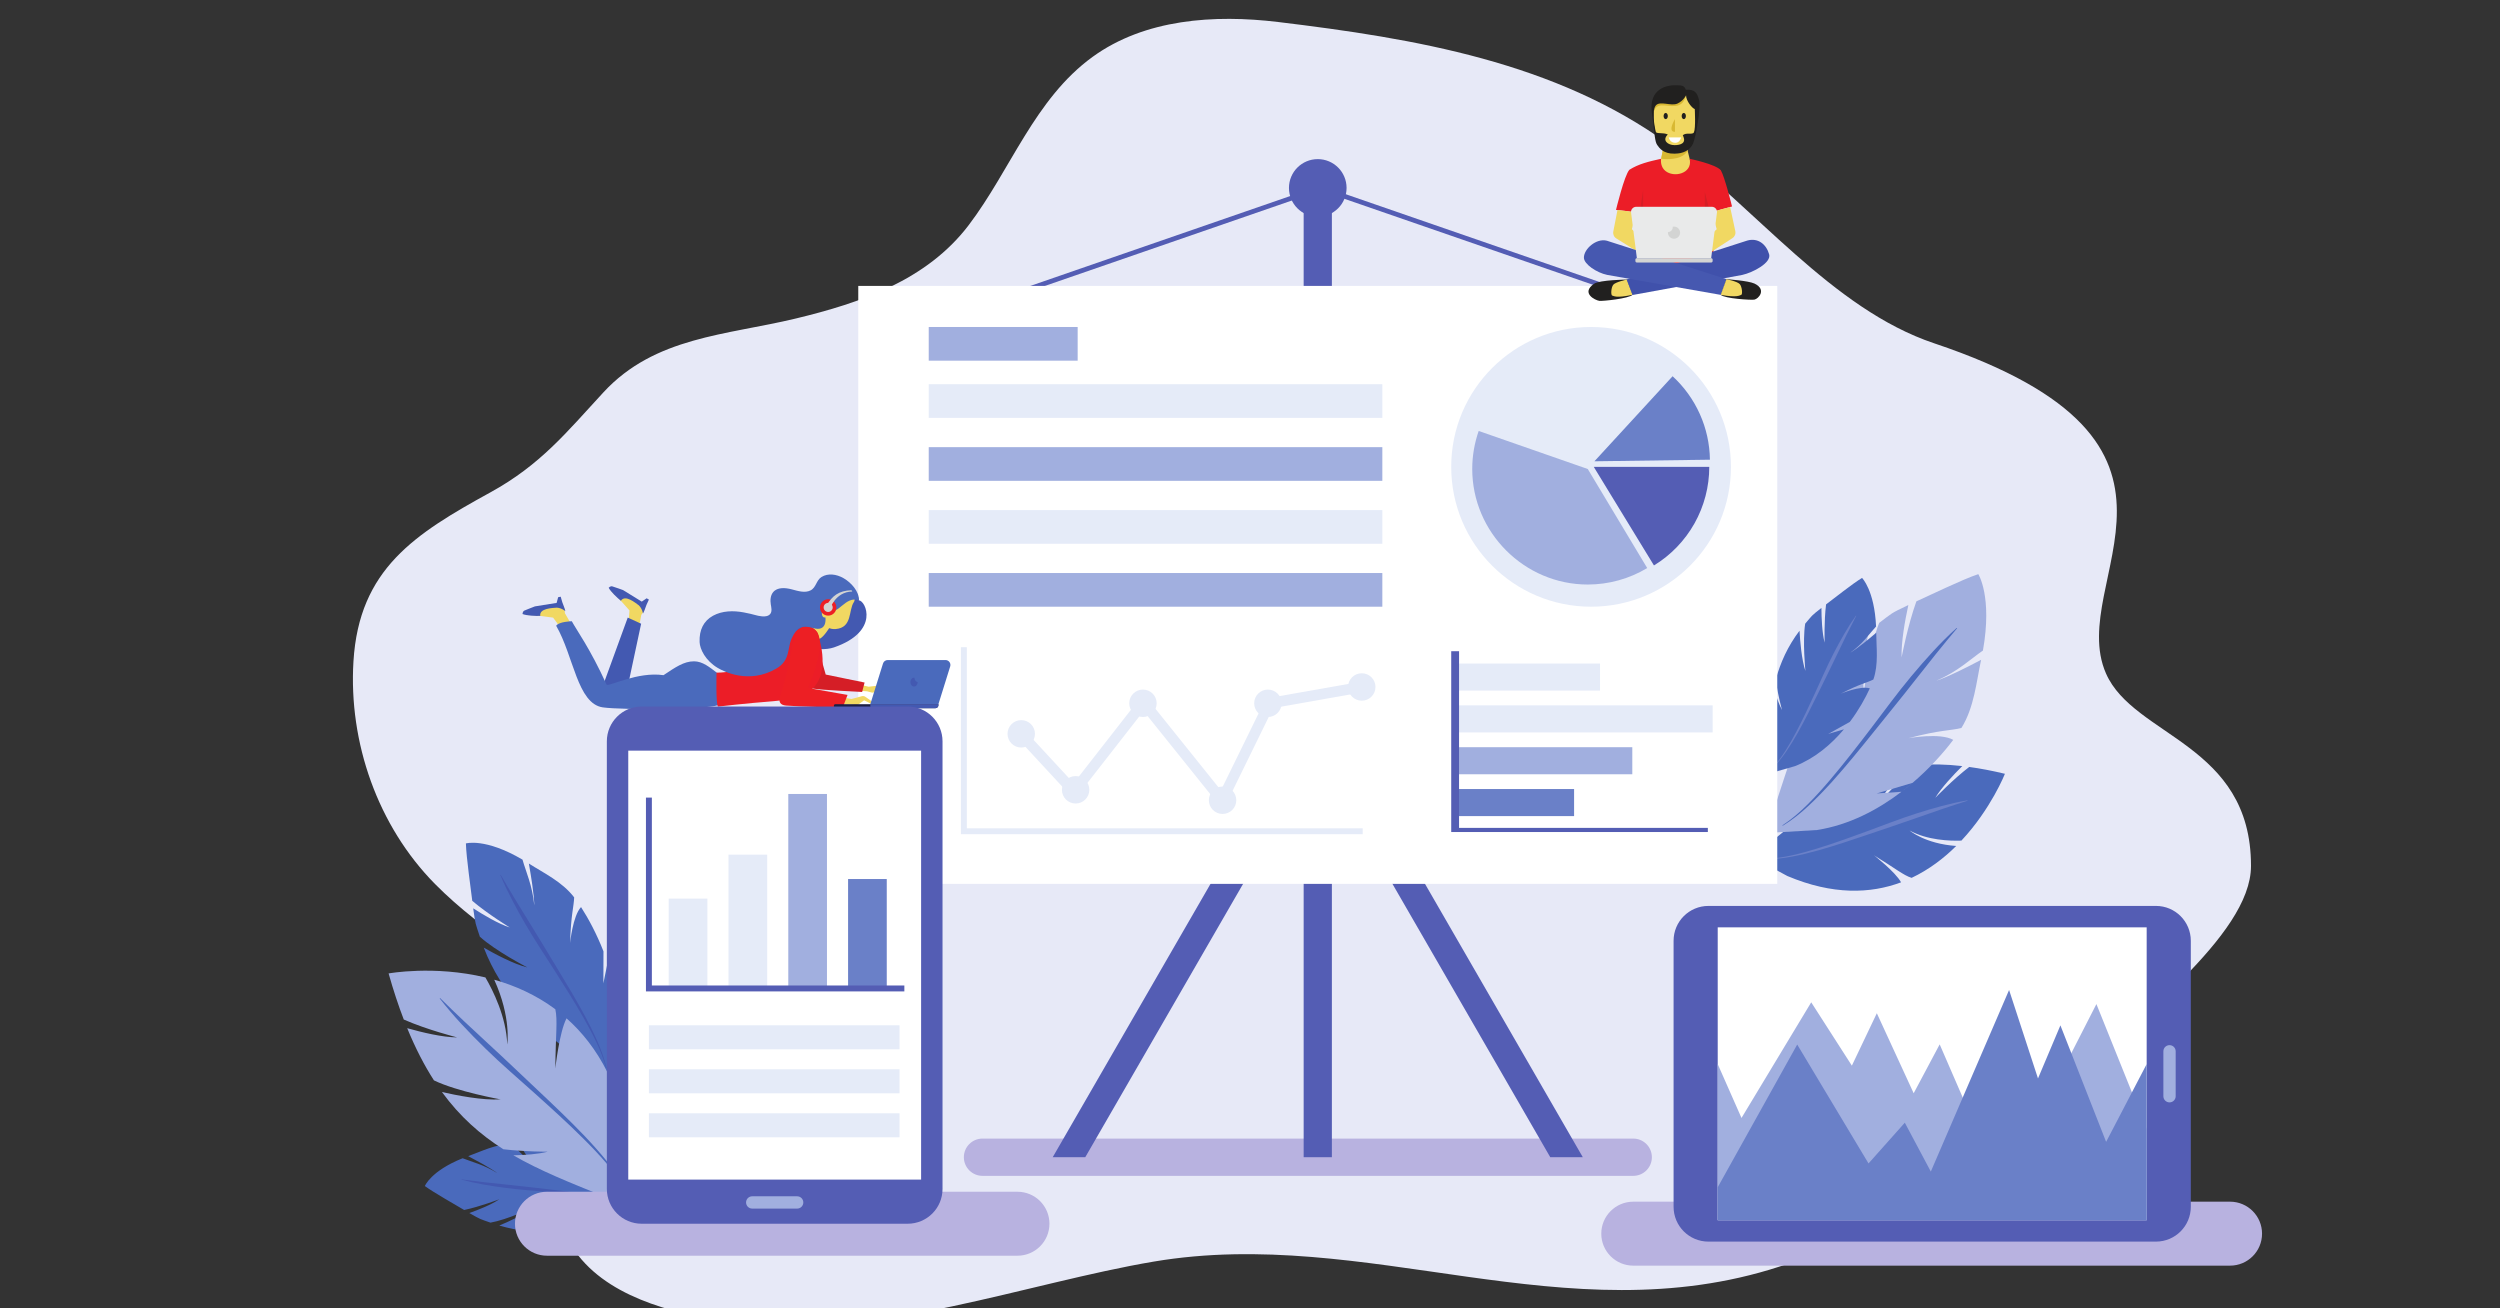 <?xml version="1.0" encoding="UTF-8" standalone="no"?>
<!-- Created with Inkscape (http://www.inkscape.org/) -->

<svg
   version="1.1"
   id="svg824"
   xml:space="preserve"
   width="1155.013"
   height="604.347"
   viewBox="0 0 1155.013 604.347"
   sodipodi:docname="System-Analysis.svg"
   inkscape:version="1.1 (c68e22c387, 2021-05-23)"
   xmlns:inkscape="http://www.inkscape.org/namespaces/inkscape"
   xmlns:sodipodi="http://sodipodi.sourceforge.net/DTD/sodipodi-0.dtd"
   xmlns="http://www.w3.org/2000/svg"
   xmlns:svg="http://www.w3.org/2000/svg"><rect x="0" y="0" width="1155.013" height="604.347" fill="#333333" stroke="none"/><defs
     id="defs828" /><sodipodi:namedview
     id="namedview826"
     pagecolor="#ffffff"
     bordercolor="#666666"
     borderopacity="1.0"
     inkscape:pageshadow="2"
     inkscape:pageopacity="0.0"
     inkscape:pagecheckerboard="0"
     showgrid="false"
     inkscape:zoom="1.399551"
     inkscape:cx="897.07343"
     inkscape:cy="183.98758"
     inkscape:window-width="3840"
     inkscape:window-height="2097"
     inkscape:window-x="1912"
     inkscape:window-y="32"
     inkscape:window-maximized="1"
     inkscape:current-layer="g830" /><g
     id="g830"
     inkscape:groupmode="layer"
     inkscape:label="ink_ext_XXXXXX"
     transform="matrix(1.333,0,0,-1.333,0,604.347)"><path
       d="m 729.917,219.953 c -14.356,32.691 44.236,79.609 -59.585,114.447 -35.56,11.933 -62.174,47.38 -91.859,68.906 -39.466,28.619 -88.081,36.7 -135.464,42.437 -22.18,2.686 -46.234,1.039 -64.322,-12.076 -20.094,-14.57 -28.399,-39.186 -42.972,-58.358 -14.504,-19.081 -37.469,-26.923 -59.901,-32.33 -24.083,-5.806 -48.872,-6.278 -66.684,-25.604 -12.908,-14.004 -21.871,-25.147 -39.149,-34.643 -26.147,-14.371 -45.532,-26.536 -47.479,-58.592 -1.707,-28.094 8.411,-57.033 28.268,-77.149 16.947,-17.17 38.943,-29.016 57.488,-44.381 6.826,-5.656 13.112,-14.077 15.626,-22.614 2.047,-6.954 0.957,-15.329 -4.533,-20.06 -5.201,-4.483 -12.958,-4.75 -18.502,-8.801 -7.834,-5.724 -8.808,-17.696 -4.519,-26.399 9.274,-18.82 32.432,-25.398 51.353,-28.777 3.269,-0.583 6.542,-1.09 9.846,-1.473 46.246,-5.365 98.726,14.273 142.393,21.639 73.883,12.464 142.814,-25.822 216.882,-1.724 38.546,12.541 77.339,32.596 103.307,63.73 17.564,21.058 60.056,50.534 60.064,75.123 0.012,42.425 -40.602,44.706 -50.258,66.699"
       style="fill:#e7e9f7;fill-opacity:1;fill-rule:nonzero;stroke:none;stroke-width:0.1"
       id="path834" /><path
       d="m 649.511,156.93 c 7.401,-4.53 10.215,-6.945 13.034,-7.815 6.034,2.852 11.175,6.801 15.461,11.052 -10.877,0.779 -16.147,5.359 -16.147,5.359 6.173,-3.395 13.965,-3.64 17.947,-3.5 10.287,10.999 15.082,23.159 15.082,23.159 -4.398,1.057 -8.506,1.839 -12.37,2.371 -5.623,-4.296 -11.763,-10.7 -11.763,-10.7 2.177,3.59 6.277,7.951 9.357,11.001 -5.625,0.64 -10.716,0.73 -15.406,0.346 -5.905,-4.201 -13.962,-13.789 -13.962,-13.789 2.329,4.477 7.355,10.251 10.219,13.371 -8.123,-1.155 -15.059,-3.795 -21.608,-7.473 -3.761,-5.01 -7.054,-10.54 -7.054,-10.54 0.888,2.7 2.555,5.944 4.257,8.897 -7.276,-4.468 -14.213,-10.169 -21.966,-16.452 l -5.029,-7.118 9.941,-5.354 c 15.741,-6.636 28.805,-6.136 39.388,-2.178 -1.937,3.576 -9.381,9.363 -9.381,9.363"
       style="fill:#4a6abc;fill-opacity:1;fill-rule:nonzero;stroke:none;stroke-width:0.1"
       id="path836" /><path
       d="m 612.207,155.767 c 3.026,0.048 6.027,0.52 8.975,1.18 2.953,0.657 5.866,1.481 8.754,2.38 5.784,1.782 11.48,3.852 17.17,5.94 5.693,2.084 11.335,4.329 17.13,6.165 2.896,0.921 5.806,1.803 8.747,2.577 2.938,0.784 5.908,1.459 8.906,1.972 l 0.035,-0.143 c -5.797,-1.808 -11.511,-3.777 -17.22,-5.797 -5.702,-2.032 -11.465,-3.915 -17.206,-5.88 -5.744,-1.953 -11.503,-3.889 -17.355,-5.538 -2.929,-0.808 -5.883,-1.542 -8.872,-2.107 -2.985,-0.568 -6.023,-0.946 -9.066,-0.895 l 0.002,0.146"
       style="fill:#6a80c8;fill-opacity:1;fill-rule:nonzero;stroke:none;stroke-width:0.1"
       id="path838" /><path
       d="m 659.148,179.035 c 1.271,0.97 2.501,1.964 3.687,2.971 l -3.687,-2.971"
       style="fill:#a1afdf;fill-opacity:1;fill-rule:nonzero;stroke:none;stroke-width:0.1"
       id="path840" /><path
       d="m 650.417,178.367 12.465,3.68 c 5.887,5.016 10.681,10.372 14.094,14.901 -4.56,2.572 -15.513,0.577 -15.513,0.577 11.035,2.925 14.72,2.594 18.339,3.536 4.462,7.116 5.211,16.161 6.832,23.621 -12.166,-6.426 -15.502,-7.211 -15.502,-7.211 7.508,3.162 11.973,7.612 16.132,10.424 3.335,18.765 -1.604,26.489 -1.604,26.489 -5.437,-1.797 -16.961,-7.426 -21.46,-9.43 -3.019,-8.403 -5.124,-19.43 -5.124,-19.43 -0.171,5.337 1.174,12.792 2.343,18.147 -6.458,-3.066 -5.372,-2.641 -10.117,-6.191 -3.388,-8.486 -5.322,-24.236 -5.322,-24.236 -0.628,6.396 0.724,15.998 1.612,21.284 -7.878,-6.675 -13.451,-14.164 -17.891,-22.516 -0.531,-7.93 -0.2,-16.11 -0.2,-16.11 -0.931,3.514 -1.407,8.136 -1.644,12.465 -4.666,-9.693 -8.112,-20.491 -12.023,-32.465 l -0.419,-11.056 14.352,0.851 c 11.096,1.729 21.053,7 29.27,13.254 l -8.62,-0.584"
       style="fill:#a1afdf;fill-opacity:1;fill-rule:nonzero;stroke:none;stroke-width:0.1"
       id="path842" /><path
       d="m 634.957,182.406 c -2.568,-2.832 -5.214,-5.599 -8.015,-8.206 -2.795,-2.61 -5.778,-5.047 -9.065,-7.026 l -0.101,0.16 c 3.201,2.074 6.08,4.589 8.772,7.273 2.697,2.683 5.236,5.519 7.698,8.422 4.94,5.791 9.587,11.834 14.215,17.893 4.633,6.057 9.1,12.254 14.014,18.112 2.454,2.929 4.951,5.827 7.555,8.63 2.594,2.811 5.298,5.526 8.146,8.083 l 0.135,-0.132 c -4.936,-5.828 -9.673,-11.775 -14.368,-17.773 -4.679,-6.007 -9.526,-11.892 -14.293,-17.854 -4.781,-5.948 -9.588,-11.89 -14.693,-17.582"
       style="fill:#4a6abc;fill-opacity:1;fill-rule:nonzero;stroke:none;stroke-width:0.1"
       id="path844" /><path
       d="m 639.095,200.61 c -4.394,-5.217 -10.051,-10.051 -16.954,-12.767 l -9.128,-2.619 -1.326,7.187 c 0.793,8.282 1.456,15.739 3.066,22.66 0.776,-2.757 1.751,-5.667 2.858,-7.797 0,0 -1.394,5.225 -2.196,10.412 1.656,6.024 4.168,11.655 8.282,17.095 0.19,-3.535 0.705,-9.919 2.033,-13.951 0,0 -1.027,10.43 -0.068,16.389 2.546,2.973 1.907,2.542 5.627,5.45 0.019,-3.62 0.228,-8.619 1.109,-12.034 0,0 -0.234,7.411 0.499,13.262 2.611,1.942 9.226,7.233 12.471,9.176 0,0 4.298,-4.265 4.856,-16.842 -2.274,-2.413 -4.51,-5.925 -8.893,-9.047 0,0 2.037,0.987 8.951,6.885 0.032,-5.041 0.855,-10.98 -0.995,-16.21 -2.195,-1.13 -4.619,-1.448 -11.31,-4.926 0,0 6.773,2.866 10.083,1.866 -1.547,-3.411 -3.864,-7.555 -6.934,-11.637 l -7.503,-4.172 z m 2.006,2.518 c -0.618,-0.821 -1.268,-1.638 -1.947,-2.447 l 1.947,2.447"
       style="fill:#4a6abc;fill-opacity:1;fill-rule:nonzero;stroke:none;stroke-width:0.1"
       id="path846" /><path
       d="m 630.008,212.815 c 2.212,4.53 4.487,9.024 6.636,13.571 2.16,4.544 4.356,9.06 6.696,13.529 l -0.107,0.065 c -1.466,-2.059 -2.817,-4.199 -4.083,-6.386 -1.274,-2.181 -2.466,-4.41 -3.624,-6.652 -2.322,-4.484 -4.307,-9.124 -6.42,-13.695 -2.108,-4.575 -4.23,-9.14 -6.579,-13.586 -1.168,-2.226 -2.395,-4.421 -3.747,-6.539 -1.348,-2.119 -2.84,-4.155 -4.603,-5.954 l 0.086,-0.088 c 1.834,1.75 3.406,3.752 4.831,5.837 1.428,2.084 2.735,4.25 3.981,6.445 2.47,4.406 4.71,8.93 6.933,13.453"
       style="fill:#6a80c8;fill-opacity:1;fill-rule:nonzero;stroke:none;stroke-width:0.1"
       id="path848" /><path
       d="m 566.064,45.833 h -225.538 c -3.568,0 -6.46,2.892 -6.46,6.459 v 0 c 0,3.568 2.892,6.46 6.46,6.46 h 225.538 c 3.569,0 6.46,-2.892 6.46,-6.46 v 0 c 0,-3.567 -2.891,-6.459 -6.46,-6.459"
       style="fill:#b8b2e0;fill-opacity:1;fill-rule:nonzero;stroke:none;stroke-width:0.1"
       id="path850" /><path
       d="m 461.615,52.294 h -9.78 V 393.212 h 9.78 V 52.294"
       style="fill:#545db4;fill-opacity:1;fill-rule:nonzero;stroke:none;stroke-width:0.1"
       id="path852" /><path
       d="m 548.592,52.292 h -11.284 l -80.583,139.572 -5.646,9.77 5.646,9.779 5.646,-9.779 86.221,-149.342"
       style="fill:#545db4;fill-opacity:1;fill-rule:nonzero;stroke:none;stroke-width:0.1"
       id="path854" /><path
       d="m 462.371,201.634 -5.646,-9.77 -80.583,-139.572 h -11.284 l 86.221,149.342 5.646,9.779 5.646,-9.779"
       style="fill:#545db4;fill-opacity:1;fill-rule:nonzero;stroke:none;stroke-width:0.1"
       id="path856" /><path
       d="m 355.823,352.083 -0.542,1.565 103.17,35.683 0.542,-1.565 -103.17,-35.683"
       style="fill:#545db4;fill-opacity:1;fill-rule:nonzero;stroke:none;stroke-width:0.1"
       id="path858" /><path
       d="m 559.585,352.083 -103.17,35.683 0.542,1.565 103.17,-35.683 -0.542,-1.565"
       style="fill:#545db4;fill-opacity:1;fill-rule:nonzero;stroke:none;stroke-width:0.1"
       id="path860" /><path
       d="m 466.71,388.24 c 0,5.515 -4.471,9.985 -9.985,9.985 -5.514,0 -9.985,-4.47 -9.985,-9.985 0,-5.514 4.471,-9.985 9.985,-9.985 5.514,0 9.985,4.471 9.985,9.985"
       style="fill:#545db4;fill-opacity:1;fill-rule:nonzero;stroke:none;stroke-width:0.1"
       id="path862" /><path
       d="m 615.98,147.03 h -318.51 v 207.247 h 318.51 v -207.247"
       style="fill:#ffffff;fill-opacity:1;fill-rule:nonzero;stroke:none;stroke-width:0.1"
       id="path864" /><path
       d="m 599.929,291.566 c 0,26.772 -21.703,48.475 -48.474,48.475 -26.773,0 -48.476,-21.703 -48.476,-48.475 0,-26.772 21.703,-48.474 48.476,-48.474 26.771,0 48.474,21.702 48.474,48.474"
       style="fill:#e5ebf8;fill-opacity:1;fill-rule:nonzero;stroke:none;stroke-width:0.1"
       id="path866" /><path
       d="m 550.304,290.819 -37.806,13.186 c -1.479,-4.238 -2.234,-8.696 -2.234,-13.186 0,-21.965 18.075,-40.04 40.04,-40.04 7.257,0 14.38,1.973 20.603,5.707 l -20.603,34.333"
       style="fill:#a1afdf;fill-opacity:1;fill-rule:nonzero;stroke:none;stroke-width:0.1"
       id="path868" /><path
       d="m 552.379,291.566 20.867,-34.172 c 5.855,3.575 10.695,8.597 14.052,14.58 3.357,5.984 5.121,12.731 5.121,19.592 h -40.04"
       style="fill:#545db4;fill-opacity:1;fill-rule:nonzero;stroke:none;stroke-width:0.1"
       id="path870" /><path
       d="m 552.608,293.495 40.036,0.553 c -0.075,5.448 -1.261,10.824 -3.486,15.797 -2.226,4.974 -5.442,9.441 -9.453,13.128 l -27.097,-29.478"
       style="fill:#6a80c8;fill-opacity:1;fill-rule:nonzero;stroke:none;stroke-width:0.1"
       id="path872" /><path
       d="m 321.889,328.367 h 51.619 v 11.674 h -51.619 v -11.674"
       style="fill:#a1afdf;fill-opacity:1;fill-rule:nonzero;stroke:none;stroke-width:0.1"
       id="path874" /><path
       d="m 321.889,308.535 h 157.215 v 11.674 h -157.215 v -11.674"
       style="fill:#e5ebf8;fill-opacity:1;fill-rule:nonzero;stroke:none;stroke-width:0.1"
       id="path876" /><path
       d="m 321.889,286.721 h 157.215 v 11.674 h -157.215 v -11.674"
       style="fill:#a1afdf;fill-opacity:1;fill-rule:nonzero;stroke:none;stroke-width:0.1"
       id="path878" /><path
       d="m 321.889,264.906 h 157.215 v 11.675 h -157.215 v -11.675"
       style="fill:#e5ebf8;fill-opacity:1;fill-rule:nonzero;stroke:none;stroke-width:0.1"
       id="path880" /><path
       d="m 321.889,243.092 h 157.215 v 11.674 h -157.215 v -11.674"
       style="fill:#a1afdf;fill-opacity:1;fill-rule:nonzero;stroke:none;stroke-width:0.1"
       id="path882" /><path
       d="m 423.916,172.585 -27.577,34.36 -23.984,-30.731 -20.79,22.464 2.718,2.515 17.832,-19.268 24.182,30.986 26.858,-33.462 15.588,31.829 32.909,5.82 0.646,-3.646 -31.057,-5.492 -17.325,-35.375"
       style="fill:#e5ebf8;fill-opacity:1;fill-rule:nonzero;stroke:none;stroke-width:0.1"
       id="path884" /><path
       d="m 476.727,215.275 c 0,2.625 -2.128,4.753 -4.753,4.753 -2.625,0 -4.753,-2.128 -4.753,-4.753 0,-2.625 2.128,-4.753 4.753,-4.753 2.625,0 4.753,2.128 4.753,4.753"
       style="fill:#e5ebf8;fill-opacity:1;fill-rule:nonzero;stroke:none;stroke-width:0.1"
       id="path886" /><path
       d="m 428.487,176.017 c 0,2.625 -2.128,4.754 -4.754,4.754 -2.625,0 -4.753,-2.129 -4.753,-4.754 0,-2.625 2.128,-4.753 4.753,-4.753 2.626,0 4.754,2.128 4.754,4.753"
       style="fill:#e5ebf8;fill-opacity:1;fill-rule:nonzero;stroke:none;stroke-width:0.1"
       id="path888" /><path
       d="m 444.192,209.619 c 0,2.626 -2.128,4.754 -4.753,4.754 -2.626,0 -4.754,-2.128 -4.754,-4.754 0,-2.625 2.128,-4.753 4.754,-4.753 2.625,0 4.753,2.128 4.753,4.753"
       style="fill:#e5ebf8;fill-opacity:1;fill-rule:nonzero;stroke:none;stroke-width:0.1"
       id="path890" /><path
       d="m 400.889,209.619 c 0,2.626 -2.127,4.754 -4.753,4.754 -2.625,0 -4.753,-2.128 -4.753,-4.754 0,-2.625 2.128,-4.753 4.753,-4.753 2.626,0 4.753,2.128 4.753,4.753"
       style="fill:#e5ebf8;fill-opacity:1;fill-rule:nonzero;stroke:none;stroke-width:0.1"
       id="path892" /><path
       d="m 377.555,179.636 c 0,2.626 -2.127,4.754 -4.752,4.754 -2.626,0 -4.754,-2.128 -4.754,-4.754 0,-2.625 2.128,-4.753 4.754,-4.753 2.625,0 4.752,2.128 4.752,4.753"
       style="fill:#e5ebf8;fill-opacity:1;fill-rule:nonzero;stroke:none;stroke-width:0.1"
       id="path894" /><path
       d="m 358.708,199.034 c 0,2.625 -2.128,4.754 -4.753,4.754 -2.625,0 -4.753,-2.129 -4.753,-4.754 0,-2.625 2.128,-4.753 4.753,-4.753 2.625,0 4.753,2.128 4.753,4.753"
       style="fill:#e5ebf8;fill-opacity:1;fill-rule:nonzero;stroke:none;stroke-width:0.1"
       id="path896" /><path
       d="m 472.298,164.245 h -139.257 v 64.819 h 2.051 v -62.769 h 137.206 v -2.05"
       style="fill:#e5ebf8;fill-opacity:1;fill-rule:nonzero;stroke:none;stroke-width:0.1"
       id="path898" /><path
       d="m 545.565,179.9 v -9.379 h -41.227 v 9.379 h 41.227"
       style="fill:#6a80c8;fill-opacity:1;fill-rule:nonzero;stroke:none;stroke-width:0.1"
       id="path900" /><path
       d="m 565.741,194.4 v -9.379 h -61.403 v 9.379 h 61.403"
       style="fill:#a1afdf;fill-opacity:1;fill-rule:nonzero;stroke:none;stroke-width:0.1"
       id="path902" /><path
       d="m 593.585,208.9 v -9.379 h -89.247 v 9.379 h 89.247"
       style="fill:#e5ebf8;fill-opacity:1;fill-rule:nonzero;stroke:none;stroke-width:0.1"
       id="path904" /><path
       d="m 554.552,223.4 v -9.379 h -50.214 v 9.379 h 50.214"
       style="fill:#e5ebf8;fill-opacity:1;fill-rule:nonzero;stroke:none;stroke-width:0.1"
       id="path906" /><path
       d="m 502.98,227.668 v -62.667 h 88.942 v 1.435 h -86.226 v 61.232 h -2.716"
       style="fill:#545db4;fill-opacity:1;fill-rule:nonzero;stroke:none;stroke-width:0.1"
       id="path908" /><path
       d="m 588.828,391.558 -7.369,-6.221 -8.044,5.753 1.918,5.249 0.396,2.003 0.782,3.967 8.071,0.221 0.347,-1.413 0.942,-3.813 2.957,-5.746"
       style="fill:#f1d862;fill-opacity:1;fill-rule:nonzero;stroke:none;stroke-width:0.1"
       id="path946" /><path
       d="m 584.929,401.117 c -0.817,-1.444 -3.061,-3.393 -9.2,-2.775 l 0.782,3.967 8.071,0.221 0.347,-1.413"
       style="fill:#d8b832;fill-opacity:1;fill-rule:nonzero;stroke:none;stroke-width:0.1"
       id="path948" /><path
       d="m 588.118,412.699 c 0,-6.96 -3.356,-12.602 -7.496,-12.602 -4.141,0 -7.497,5.642 -7.497,12.602 0,6.961 3.356,9.024 7.497,9.024 4.14,0 7.496,-2.063 7.496,-9.024"
       style="fill:#f1d862;fill-opacity:1;fill-rule:nonzero;stroke:none;stroke-width:0.1"
       id="path950" /><path
       d="m 584.318,421.02 c 0,0 0.027,-4.021 -3.601,-4.376 -3.629,-0.354 -6.931,1.833 -7.768,-2.917 v 4.258 l 4.021,2.365 7.348,0.67"
       style="fill:#d8b832;fill-opacity:1;fill-rule:nonzero;stroke:none;stroke-width:0.1"
       id="path952" /><path
       d="m 581.393,417.481 c -2.166,-1.008 -6.002,1.026 -7.466,-0.624 -1.466,-1.649 -0.564,-6.909 -0.084,-9.117 0.19,-0.873 2.676,-0.186 4.206,-0.992 -2.105,-1.985 0,-3.678 2.313,-3.678 2.196,0 4.28,0.701 2.88,3.386 1.076,1.168 3.386,0.059 3.853,1.051 0.67,1.426 0.296,8.068 0.296,8.068 -0.916,0.275 -3.022,2.84 -3.022,4.764 0,0 -0.811,-1.85 -2.976,-2.858 z m 7.508,1.176 c 0.679,-2.377 -1.13,-12.988 -2.148,-15.139 -1.019,-2.15 -3.266,-3.394 -6.34,-3.421 -3.922,-0.035 -5.25,1.902 -6.042,3.033 -0.792,1.132 -0.861,3.305 -1.88,11.453 -1.019,8.148 5.442,9.243 7.819,9.243 2.377,0 3.498,0.037 3.951,-1.548 3.386,0.188 3.96,-1.244 4.64,-3.621"
       style="fill:#21201f;fill-opacity:1;fill-rule:nonzero;stroke:none;stroke-width:0.1"
       id="path954" /><path
       d="m 578.049,413.157 c 0,-0.594 -0.329,-1.075 -0.734,-1.075 -0.404,0 -0.732,0.481 -0.732,1.075 0,0.592 0.328,1.074 0.732,1.074 0.405,0 0.734,-0.482 0.734,-1.074"
       style="fill:#21201f;fill-opacity:1;fill-rule:nonzero;stroke:none;stroke-width:0.1"
       id="path956" /><path
       d="m 584.318,413.157 c 0,-0.594 -0.328,-1.075 -0.733,-1.075 -0.405,0 -0.733,0.481 -0.733,1.075 0,0.592 0.328,1.074 0.733,1.074 0.405,0 0.733,-0.482 0.733,-1.074"
       style="fill:#21201f;fill-opacity:1;fill-rule:nonzero;stroke:none;stroke-width:0.1"
       id="path958" /><path
       d="m 578.369,405.743 h 4.315 c 0,0 -0.466,-1.867 -1.983,-1.867 -1.517,0 -2.15,1.093 -2.332,1.867"
       style="fill:#ffffff;fill-opacity:1;fill-rule:nonzero;stroke:none;stroke-width:0.1"
       id="path960" /><path
       d="m 580.526,412.082 c 0,0 -2.754,-4.409 0,-4.405 v 4.405"
       style="fill:#d8b832;fill-opacity:1;fill-rule:nonzero;stroke:none;stroke-width:0.1"
       id="path962" /><path
       d="m 582.684,423.235 c 0,0 -0.586,-1.918 -3.964,-1.922 -3.376,-0.005 -4.429,-0.293 -4.429,-0.293 0,0 2.493,2.675 8.393,2.215"
       style="fill:#21201f;fill-opacity:1;fill-rule:nonzero;stroke:none;stroke-width:0.1"
       id="path964" /><path
       d="m 593.311,379.84 c -0.23,-0.075 -0.437,-0.146 -0.617,-0.212 0.107,-0.987 0.226,-3.295 0.35,-5.449 l 0.014,-0.246 c 0.035,-0.598 0.071,-1.179 0.108,-1.712 0.065,-0.975 0.131,-1.792 0.199,-2.254 0.199,-1.136 0.359,-2.313 0.488,-3.415 0.325,-2.784 0.441,-5.099 0.441,-5.099 -0.537,0.014 -26.566,0 -26.566,0 l 0.134,4.496 0.09,2.965 0.085,2.811 0.231,7.774 c -0.233,0.079 -0.632,0.161 -1.131,0.246 -1.897,0.329 -5.248,0.686 -6.53,0.818 -0.325,0.034 -0.517,0.053 -0.517,0.053 0,0 2.879,12.021 4.649,13.925 3.22,2.025 6.564,2.816 10.976,3.806 0,0 -0.276,-1.666 0.545,-3.101 1.976,-3.448 8.513,-2.835 9.386,1.044 0.209,0.928 -0.031,2.054 -0.031,2.054 0,0 9.046,-1.877 10.8,-3.971 1.371,-2.317 3.893,-12.565 3.893,-12.565 0,0 -0.248,-0.064 -0.659,-0.173 -1.367,-0.36 -4.538,-1.206 -6.338,-1.795"
       style="fill:#ec1d27;fill-opacity:1;fill-rule:nonzero;stroke:none;stroke-width:0.1"
       id="path966" /><path
       d="m 590.861,386.962 1.832,-7.334 0.364,-5.695 -2.196,5.966 v 7.063"
       style="fill:#d51e26;fill-opacity:1;fill-rule:nonzero;stroke:none;stroke-width:0.1"
       id="path968" /><path
       d="m 569.489,375.49 -0.98,-4.193 -0.557,-2.383 0.085,2.811 0.231,7.774 1.221,8.016 v -12.025"
       style="fill:#d51e26;fill-opacity:1;fill-rule:nonzero;stroke:none;stroke-width:0.1"
       id="path970" /><path
       d="m 563.873,356.485 c 0,0 -9.441,-0.131 -11.352,-1.441 -4.716,-3.235 0.321,-5.742 1.799,-5.945 1.083,-0.147 10.241,0.777 11.537,2.113 l -1.984,5.273"
       style="fill:#21201f;fill-opacity:1;fill-rule:nonzero;stroke:none;stroke-width:0.1"
       id="path972" /><path
       d="m 563.873,356.485 c 0,0 -4.008,-0.853 -4.754,-1.826 -0.747,-0.972 -0.876,-3.619 -0.322,-3.73 0.554,-0.11 1.254,-0.979 7.06,0.283 l -1.984,5.273"
       style="fill:#f1d862;fill-opacity:1;fill-rule:nonzero;stroke:none;stroke-width:0.1"
       id="path974" /><path
       d="m 563.768,356.532 2.049,-5.41 38.045,6.967 c 3.71,0.819 10.137,4.219 9.309,7.138 -1.005,3.542 -3.905,5.805 -7.563,4.777 l -41.84,-13.472"
       style="fill:#4051ab;fill-opacity:1;fill-rule:nonzero;stroke:none;stroke-width:0.1"
       id="path976" /><path
       d="m 568.509,371.297 -0.472,0.428 -2.442,2.206 1.542,5.814 c -1.897,0.329 -5.248,0.686 -6.53,0.818 l -1.456,-7.437 c -0.182,-0.932 0.229,-1.88 1.033,-2.383 l 7.678,-4.794 2.602,-1.624 2.033,3.368 -3.988,3.604"
       style="fill:#f1d862;fill-opacity:1;fill-rule:nonzero;stroke:none;stroke-width:0.1"
       id="path978" /><path
       d="m 601.449,373.245 -1.8,8.39 c -1.367,-0.36 -4.538,-1.206 -6.338,-1.795 l 1.681,-5.907 -1.826,-1.712 -4.964,-4.65 2.094,-3.331 3.557,2.312 6.606,4.29 c 0.795,0.518 1.189,1.474 0.99,2.403"
       style="fill:#f1d862;fill-opacity:1;fill-rule:nonzero;stroke:none;stroke-width:0.1"
       id="path980" /><path
       d="m 598.389,356.607 -1.974,-5.438 -39.361,6.922 c -3.72,0.769 -8.02,3.726 -8.085,5.919 -0.091,3.032 4.3,6.907 7.972,5.93 l 41.448,-13.333"
       style="fill:#4658b0;fill-opacity:1;fill-rule:nonzero;stroke:none;stroke-width:0.1"
       id="path982" /><path
       d="m 598.389,356.607 c 0,0 7.585,-0.519 9.682,-1.508 4.35,-2.055 1.425,-5.318 -0.045,-5.58 -1.075,-0.191 -10.264,0.366 -11.611,1.65 l 1.974,5.438"
       style="fill:#21201f;fill-opacity:1;fill-rule:nonzero;stroke:none;stroke-width:0.1"
       id="path984" /><path
       d="m 598.389,356.607 c 0,0 3.835,-0.783 4.62,-1.725 0.785,-0.942 1.02,-3.581 0.471,-3.713 -0.55,-0.133 -1.214,-1.03 -7.065,0 l 1.974,5.438"
       style="fill:#f1d862;fill-opacity:1;fill-rule:nonzero;stroke:none;stroke-width:0.1"
       id="path986" /><path
       d="m 595.108,379.896 -2.031,-15.999 h -25.757 l -0.302,2.383 -1.729,13.616 c 0,0.998 0.807,1.805 1.803,1.805 h 26.213 c 0.997,0 1.803,-0.807 1.803,-1.805"
       style="fill:#e9eaea;fill-opacity:1;fill-rule:nonzero;stroke:none;stroke-width:0.1"
       id="path988" /><path
       d="m 593.075,362.384 h -25.752 c -0.282,0 -0.511,0.228 -0.511,0.51 v 0.492 c 0,0.282 0.229,0.511 0.511,0.511 h 25.752 c 0.281,0 0.51,-0.229 0.51,-0.511 v -0.492 c 0,-0.282 -0.229,-0.51 -0.51,-0.51"
       style="fill:#d3d4d3;fill-opacity:1;fill-rule:nonzero;stroke:none;stroke-width:0.1"
       id="path990" /><path
       d="m 580.199,374.842 c -0.158,0 -0.312,-0.019 -0.46,-0.052 0.007,-0.063 0.012,-0.126 0.012,-0.191 0,-0.911 -0.737,-1.651 -1.647,-1.657 -0.007,-0.067 -0.01,-0.136 -0.01,-0.205 0,-1.163 0.942,-2.105 2.105,-2.105 1.162,0 2.105,0.942 2.105,2.105 0,1.162 -0.943,2.105 -2.105,2.105"
       style="fill:#d3d4d3;fill-opacity:1;fill-rule:nonzero;stroke:none;stroke-width:0.1"
       id="path992" /><path
       d="m 221.619,236.832 0.647,3.428 0.902,1.316 c 0.335,0.489 0.408,1.643 -0.085,1.973 -2.526,1.693 -9.832,5.922 -11.184,6.313 0,0 -0.36,-1.448 0.551,-1.986 0.911,-0.538 5.725,-6.084 5.725,-6.084 l -0.226,-3 3.67,-1.96"
       style="fill:#f1d862;fill-opacity:1;fill-rule:nonzero;stroke:none;stroke-width:0.1"
       id="path994" /><path
       d="m 214.351,249.428 c 0.62,-0.212 1.225,-0.425 1.591,-0.568 l 6.488,-4 1.695,1.154 0.78,-0.449 -0.829,-1.8 c 0,0 -1.04,-2.948 -1.232,-3.041 0,0 -0.221,1.688 -1.452,2.861 -1.182,0.853 -4.756,3.841 -6.194,1.567 -1.263,0.998 -3.559,3.17 -4.24,4.507 0,0 0.538,0.624 1.2,0.503 0,0 1.119,-0.366 2.193,-0.734"
       style="fill:#4359b1;fill-opacity:1;fill-rule:nonzero;stroke:none;stroke-width:0.1"
       id="path996" /><path
       d="m 217.57,239.322 -9.941,-27.293 c 0,0 3.615,-4.54 8.54,-3.172 l 6.043,28.339 -4.642,2.126"
       style="fill:#4359b1;fill-opacity:1;fill-rule:nonzero;stroke:none;stroke-width:0.1"
       id="path998" /><path
       d="m 197.548,237.798 -1.748,3.021 -0.176,1.585 c -0.066,0.59 -0.764,1.512 -1.353,1.44 -3.018,-0.366 -11.313,-1.932 -12.592,-2.518 0,0 0.671,-1.332 1.713,-1.146 1.041,0.188 8.309,-0.872 8.309,-0.872 l 1.787,-2.42 4.06,0.91"
       style="fill:#f1d862;fill-opacity:1;fill-rule:nonzero;stroke:none;stroke-width:0.1"
       id="path1000" /><path
       d="m 248.481,220.206 c -2.499,1.861 -4.923,3.962 -7.955,3.962 -3.532,0 -6.488,-2.101 -10.558,-4.802 -8.999,1.313 -18.777,-3.999 -19.715,-3.315 -5.708,12.556 -10.562,19.157 -12.073,22.012 0,0 -4.554,-0.131 -5.415,-1.578 6.094,-10.502 7.325,-26.979 16.147,-28.277 6.643,-0.976 39.191,-0.848 40.793,1.146 l -1.224,10.852"
       style="fill:#4a6abc;fill-opacity:1;fill-rule:nonzero;stroke:none;stroke-width:0.1"
       id="path1002" /><path
       d="m 194.883,244.655 c 0,0 1.136,-2.911 1.052,-3.108 0,0 -1.269,1.135 -2.968,1.221 -1.452,-0.127 -6.11,-0.196 -5.716,-2.857 -1.607,-0.069 -4.764,0.079 -6.153,0.647 0,0 0,0.823 0.581,1.164 0,0 2.702,1.125 3.716,1.483 l 7.526,1.205 0.531,1.981 0.884,0.169 0.547,-1.905"
       style="fill:#4359b1;fill-opacity:1;fill-rule:nonzero;stroke:none;stroke-width:0.1"
       id="path1004" /><path
       d="m 297.663,245.289 c 2.377,-0.003 7.434,-10.756 -8.617,-16.299 -5.481,-1.894 -15.67,0.886 -17.659,4.022 0,0 9.452,20.077 18.483,18.847 7.54,-1.026 7.793,-6.57 7.793,-6.57"
       style="fill:#4359b1;fill-opacity:1;fill-rule:nonzero;stroke:none;stroke-width:0.1"
       id="path1006" /><path
       d="m 295.939,244.678 c -1.925,-2.85 -0.432,-8.821 -6.303,-9.327 0,0 -1.029,-0.148 -2.264,0.309 0,0 -1.826,-2.999 -3.279,-3.695 -2.08,-0.013 -1.79,1.616 -3.174,2.998 0,0 1.365,2.576 1.908,3.64 0,0 0.543,5.871 2.554,8.304 2.454,2.968 4.611,3.756 7.448,2.857 2.837,-0.899 3.999,-3.77 3.11,-5.086"
       style="fill:#f1d862;fill-opacity:1;fill-rule:nonzero;stroke:none;stroke-width:0.1"
       id="path1008" /><path
       d="m 308.175,213.742 -3.027,2.101 -4.099,-0.484 -13.808,3.384 -0.618,-4.061 13.869,-0.908 1.475,-0.389 c 0.429,-0.113 0.884,-0.067 1.282,0.13 l 1.894,0.939 2.672,-1.67 0.36,0.958"
       style="fill:#f1d862;fill-opacity:1;fill-rule:nonzero;stroke:none;stroke-width:0.1"
       id="path1010" /><path
       d="m 280.088,235.044 c 3.184,-0.528 3.273,-6.221 6.095,-15.462 l 13.478,-2.767 -0.854,-3.269 c 0,0 -14.69,0.71 -16.919,1.162 -2.228,0.451 -7.179,21.229 -1.8,20.336"
       style="fill:#d51e26;fill-opacity:1;fill-rule:nonzero;stroke:none;stroke-width:0.1"
       id="path1012" /><path
       d="m 279.121,236.202 c 1.798,0 2.325,-0.197 3.521,-1.311 0.257,-0.238 0.471,-0.518 0.66,-0.823 l 0.009,0.014 c 2.6,-7.485 3.354,-17.753 -4.602,-21.298 -1.559,-0.696 -5.99,-2.077 -10.605,-2.434 -9.454,-0.729 -19.259,-1.873 -19.259,-1.873 -0.776,0.797 -0.505,11.764 -0.505,11.764 16.97,0 25.747,15.961 30.781,15.961"
       style="fill:#ec1d27;fill-opacity:1;fill-rule:nonzero;stroke:none;stroke-width:0.1"
       id="path1014" /><path
       d="m 302.678,209.947 -2.855,1.984 c -0.34,0.193 -0.741,0.244 -1.118,0.143 l -3.583,-0.965 -15.08,2.534 -0.026,-4.685 14.77,0.278 1.585,-0.234 c 0.462,-0.068 0.926,0.048 1.308,0.328 l 1.818,1.327 3.019,-1.517 0.162,0.807"
       style="fill:#f1d862;fill-opacity:1;fill-rule:nonzero;stroke:none;stroke-width:0.1"
       id="path1016" /><path
       d="m 282.631,234.967 c -1.128,1.05 -1.625,1.235 -3.319,1.235 -4.744,0 -4.307,-8.22 -8.133,-21.786 -0.388,-1.375 -2.701,-5.22 1.217,-5.583 3.918,-0.363 19.657,-0.773 19.657,-0.773 l 1.698,4.463 -13.702,2.402 c 0,0 7.117,15.819 2.582,20.042"
       style="fill:#ed1f24;fill-opacity:1;fill-rule:nonzero;stroke:none;stroke-width:0.1"
       id="path1018" /><path
       d="m 281.699,235.721 c 5.195,-1.586 4.386,3.655 4.386,3.655 -1.96,-0.454 -1.479,4.362 0.522,4.645 1.275,0.18 1.015,-1.795 1.015,-1.795 2.658,-2.5 5.428,4.903 10.041,3.063 0.198,3.043 -2.672,6.175 -5.241,7.661 -2.576,1.491 -5.494,1.803 -7.692,0.445 -1.866,-1.154 -1.833,-3.658 -3.818,-4.654 -1.971,-0.99 -4.356,-0.198 -6.555,0.381 -2.217,0.583 -4.944,0.785 -6.404,-0.996 -0.923,-1.126 -1.042,-2.756 -0.805,-4.232 0.176,-1.095 0.493,-2.325 -0.131,-3.221 -0.616,-0.881 -1.859,-1.032 -2.933,-0.921 -2.05,0.212 -2.422,0.638 -6.361,1.375 -3.531,0.661 -7.397,0.595 -10.6,-1.159 -3.244,-1.774 -4.833,-4.919 -4.651,-9.164 0.103,-2.394 1.986,-6.384 6.281,-8.926 2.035,-1.205 10.852,-5.778 20.35,-0.2 4.848,2.847 3.734,6.978 5.254,10.361 1.872,4.163 3.901,4.732 7.342,3.682"
       style="fill:#4a6abc;fill-opacity:1;fill-rule:nonzero;stroke:none;stroke-width:0.1"
       id="path1020" /><path
       d="m 284.19,242.844 c 0,1.571 1.274,2.844 2.844,2.844 1.572,0 2.846,-1.273 2.846,-2.844 0,-1.571 -1.274,-2.845 -2.846,-2.845 -1.57,0 -2.844,1.274 -2.844,2.845"
       style="fill:#ed1f24;fill-opacity:1;fill-rule:nonzero;stroke:none;stroke-width:0.1"
       id="path1022" /><path
       d="m 295.12,248.804 c -4.426,-0.148 -6.645,-1.923 -8.692,-5.327 l 1.194,-1.251 c 0,0 1.79,6.035 7.767,6.13 l -0.269,0.448"
       style="fill:#d3d4d3;fill-opacity:1;fill-rule:nonzero;stroke:none;stroke-width:0.1"
       id="path1024" /><path
       d="m 285.463,242.844 c 0,0.868 0.703,1.572 1.571,1.572 0.869,0 1.573,-0.704 1.573,-1.572 0,-0.868 -0.704,-1.572 -1.573,-1.572 -0.868,0 -1.571,0.704 -1.571,1.572"
       style="fill:#d3d4d3;fill-opacity:1;fill-rule:nonzero;stroke:none;stroke-width:0.1"
       id="path1026" /><path
       d="m 301.64,209.296 h 23.603 l 4.086,13.098 c 0.343,1.1 -0.479,2.217 -1.63,2.217 h -20.026 c -0.747,0 -1.408,-0.486 -1.63,-1.2 l -4.403,-14.115"
       style="fill:#4a6abc;fill-opacity:1;fill-rule:nonzero;stroke:none;stroke-width:0.1"
       id="path1028" /><path
       d="m 289.491,207.922 h 34.724 c 0.568,0 1.028,0.461 1.028,1.029 v 0.345 h -35.752 c -0.259,0 -0.469,-0.21 -0.469,-0.468 v -0.437 c 0,-0.259 0.21,-0.469 0.469,-0.469"
       style="fill:#1b1e45;fill-opacity:1;fill-rule:nonzero;stroke:none;stroke-width:0.1"
       id="path1030" /><path
       d="m 302.367,207.922 h 21.827 c 0.58,0 1.049,0.47 1.049,1.049 v 0.325 h -23.603 v -0.647 c 0,-0.401 0.325,-0.727 0.727,-0.727"
       style="fill:#4359b1;fill-opacity:1;fill-rule:nonzero;stroke:none;stroke-width:0.1"
       id="path1032" /><path
       d="m 316.789,218.486 c 0.053,0 0.102,-0.011 0.153,-0.019 0.008,-0.774 0.49,-1.404 1.112,-1.495 0,-0.007 0.001,-0.013 0.001,-0.018 0,-0.847 -0.567,-1.534 -1.266,-1.534 -0.698,0 -1.265,0.687 -1.265,1.534 0,0.846 0.567,1.532 1.265,1.532"
       style="fill:#4359b1;fill-opacity:1;fill-rule:nonzero;stroke:none;stroke-width:0.1"
       id="path1034" /><path
       d="m 772.92,14.712 h -206.845 c -6.122,0 -11.085,4.962 -11.085,11.084 v 0 c 0,6.122 4.963,11.085 11.085,11.085 h 206.845 c 6.122,0 11.085,-4.963 11.085,-11.085 v 0 c 0,-6.122 -4.963,-11.084 -11.085,-11.084"
       style="fill:#b8b2e0;fill-opacity:1;fill-rule:nonzero;stroke:none;stroke-width:0.1"
       id="path1036" /><path
       d="m 747.241,23.042 h -155.121 c -6.668,0 -12.072,5.406 -12.072,12.074 v 92.201 c 0,6.667 5.404,12.072 12.072,12.072 h 155.121 c 6.667,0 12.072,-5.405 12.072,-12.072 V 35.117 c 0,-6.668 -5.405,-12.074 -12.072,-12.074"
       style="fill:#545db4;fill-opacity:1;fill-rule:nonzero;stroke:none;stroke-width:0.1"
       id="path1038" /><path
       d="m 744.015,30.469 h -148.67 V 131.963 h 148.67 V 30.469"
       style="fill:#ffffff;fill-opacity:1;fill-rule:nonzero;stroke:none;stroke-width:0.1"
       id="path1040" /><path
       d="m 595.345,84.565 8.24,-18.67 24.166,40.087 14.088,-21.951 8.653,18.168 12.77,-27.735 9.013,16.941 21.666,-49.946 32.656,63.913 17.418,-43.279 v -31.625 h -148.67 v 54.097"
       style="fill:#a1afdf;fill-opacity:1;fill-rule:nonzero;stroke:none;stroke-width:0.1"
       id="path1042" /><path
       d="m 744.015,84.565 -14.053,-26.951 -15.845,40.377 -7.768,-18.4 -10.019,30.666 -27.127,-62.939 -9.014,16.94 -12.577,-14.124 -24.715,41.212 -27.552,-49.468 v -11.41 h 148.67 v 54.097"
       style="fill:#6a80c8;fill-opacity:1;fill-rule:nonzero;stroke:none;stroke-width:0.1"
       id="path1044" /><path
       d="m 751.938,91.137 v 0 c -1.177,0 -2.132,-0.954 -2.132,-2.131 v -15.58 c 0,-1.177 0.955,-2.132 2.132,-2.132 v 0 c 1.177,0 2.131,0.955 2.131,2.132 v 15.58 c 0,1.177 -0.954,2.131 -2.131,2.131"
       style="fill:#a1afdf;fill-opacity:1;fill-rule:nonzero;stroke:none;stroke-width:0.1"
       id="path1046" /><path
       d="m 210.539,119.825 c -0.43,1.286 -0.885,2.545 -1.361,3.771 l 1.361,-3.771"
       style="fill:#4a6abc;fill-opacity:1;fill-rule:nonzero;stroke:none;stroke-width:0.1"
       id="path1048" /><path
       d="m 209.129,112.558 0.03,11.087 c -2.372,6.093 -5.227,11.386 -7.78,15.342 -2.862,-3.032 -3.789,-12.45 -3.789,-12.45 0.268,9.727 1.309,12.634 1.409,15.819 -4.207,5.484 -10.625,8.457 -15.7,11.722 2.032,-11.561 1.879,-14.475 1.879,-14.475 -0.67,6.925 -2.937,11.714 -4.08,15.826 -12.928,7.613 -19.62,5.62 -19.62,5.62 0.127,-4.884 1.719,-15.716 2.201,-19.894 5.457,-4.648 13.022,-9.239 13.022,-9.239 -3.919,1.255 -9.051,4.295 -12.693,6.644 0.828,-6.046 0.755,-5.054 2.307,-9.835 5.438,-4.969 16.477,-10.655 16.477,-10.655 -4.791,1.161 -11.482,4.768 -15.134,6.871 3.145,-8.143 7.382,-14.626 12.495,-20.415 5.654,-2.505 11.677,-4.373 11.677,-4.373 -2.758,0.162 -6.225,0.983 -9.426,1.923 6.039,-6.324 13.146,-11.945 21.008,-18.25 l 7.953,-3.229 2.497,11.879 c 1.152,9.464 -0.52,18.929 -3.286,27.236 l -1.447,-7.154"
       style="fill:#4a6abc;fill-opacity:1;fill-rule:nonzero;stroke:none;stroke-width:0.1"
       id="path1050" /><path
       d="m 202.834,101.058 c 1.502,-2.826 2.94,-5.698 4.229,-8.655 1.291,-2.951 2.417,-6.012 3.142,-9.198 l -0.138,-0.04 c -0.813,3.141 -2.018,6.136 -3.386,9.024 -1.366,2.893 -2.878,5.696 -4.455,8.454 -3.141,5.526 -6.528,10.879 -9.932,16.222 -3.4,5.344 -6.939,10.593 -10.133,16.115 -1.598,2.759 -3.164,5.544 -4.637,8.392 -1.483,2.84 -2.87,5.747 -4.112,8.727 l 0.125,0.076 c 3.168,-5.532 6.466,-10.932 9.81,-16.313 3.354,-5.37 6.583,-10.847 9.885,-16.276 3.29,-5.437 6.569,-10.894 9.602,-16.528"
       style="fill:#4359b1;fill-opacity:1;fill-rule:nonzero;stroke:none;stroke-width:0.1"
       id="path1052" /><path
       d="m 197.138,53.181 c -1.021,0.356 -2.036,0.681 -3.041,0.977 l 3.041,-0.977"
       style="fill:#4a6abc;fill-opacity:1;fill-rule:nonzero;stroke:none;stroke-width:0.1"
       id="path1054" /><path
       d="m 201.036,48.755 -6.98,5.414 c -4.997,1.47 -9.726,2.246 -13.464,2.56 0.519,-3.281 6.009,-8.449 6.009,-8.449 -6.005,4.903 -7.333,6.974 -9.293,8.588 -5.508,0.015 -10.507,-2.587 -15.037,-4.2 8.283,-4.344 10.047,-5.86 10.047,-5.86 -4.695,2.948 -8.82,3.849 -11.971,5.13 -11.095,-4.451 -13.094,-9.643 -13.094,-9.643 3.143,-2.297 10.751,-6.565 13.621,-8.295 5.588,1.182 12.167,3.719 12.167,3.719 -2.699,-1.861 -7.115,-3.619 -10.369,-4.773 4.217,-2.42 3.555,-1.984 7.327,-3.332 5.782,1.012 14.742,5.209 14.742,5.209 -3.065,-2.457 -8.597,-4.923 -11.701,-6.204 6.667,-1.979 12.82,-2.461 18.96,-2.053 4.332,2.348 8.442,5.238 8.442,5.238 -1.445,-1.661 -3.649,-3.448 -5.8,-5.011 6.928,0.733 13.934,2.481 21.738,4.372 l 5.908,3.445 -6.278,7.357 c -5.411,5.332 -12.196,8.885 -18.783,11.184 l 3.809,-4.396"
       style="fill:#4a6abc;fill-opacity:1;fill-rule:nonzero;stroke:none;stroke-width:0.1"
       id="path1056" /><path
       d="m 205.227,39.187 c 2.515,-0.428 5.026,-0.918 7.519,-1.544 2.49,-0.622 4.969,-1.401 7.332,-2.495 l -0.042,-0.106 c -2.377,1.016 -4.854,1.713 -7.341,2.256 -2.489,0.545 -4.994,0.956 -7.501,1.304 -5.015,0.708 -10.041,1.177 -15.068,1.63 -5.027,0.457 -10.06,0.778 -15.098,1.451 -2.519,0.334 -5.038,0.702 -7.552,1.158 -2.513,0.449 -5.023,0.988 -7.507,1.655 l 0.013,0.116 c 5.032,-0.695 10.044,-1.242 15.066,-1.752 5.021,-0.498 10.047,-1.125 15.079,-1.685 5.032,-0.571 10.07,-1.159 15.1,-1.988"
       style="fill:#4359b1;fill-opacity:1;fill-rule:nonzero;stroke:none;stroke-width:0.1"
       id="path1058" /><path
       d="m 192.472,83.055 c 0.095,11.722 0.853,16.658 -10e-4,20.528 -6.742,5.007 -14.07,8.219 -21.175,10.23 5.985,-13.14 4.506,-22.426 4.506,-22.426 -0.321,9.508 -4.934,18.704 -7.568,23.22 -17.885,4.272 -33.55,1.381 -33.55,1.381 1.648,-5.829 3.401,-11.131 5.26,-15.976 7.988,-3.528 18.497,-6.193 18.497,-6.193 -5.101,0.029 -12.205,1.748 -17.307,3.196 2.848,-6.959 5.935,-12.919 9.266,-18.085 8.065,-3.922 23.088,-6.591 23.088,-6.591 -6.12,-0.413 -15.274,1.398 -20.313,2.546 6.277,-8.607 13.361,-14.804 21.284,-19.837 7.57,-0.876 15.388,-0.847 15.388,-0.847 -3.368,-0.848 -7.79,-1.17 -11.929,-1.249 9.202,-5.325 19.474,-9.401 30.864,-14.016 l 10.557,-0.879 -0.632,15.234 c -2.923,22.843 -11.606,37.628 -22.342,47.137 -2.516,-4.728 -3.893,-17.373 -3.893,-17.373"
       style="fill:#a1afdf;fill-opacity:1;fill-rule:nonzero;stroke:none;stroke-width:0.1"
       id="path1060" /><path
       d="m 216.992,40.655 c -1.941,3.471 -4.308,6.62 -6.838,9.577 -2.529,2.962 -5.207,5.764 -7.948,8.485 -5.471,5.461 -11.186,10.621 -16.917,15.761 -5.727,5.146 -11.591,10.123 -17.125,15.559 -2.768,2.713 -5.505,5.472 -8.15,8.341 -2.653,2.858 -5.212,5.83 -7.619,8.946 l 0.127,0.138 c 5.506,-5.458 11.127,-10.708 16.798,-15.918 5.68,-5.192 11.242,-10.559 16.877,-15.843 5.623,-5.298 11.238,-10.623 16.613,-16.255 2.673,-2.831 5.283,-5.743 7.738,-8.813 2.458,-3.063 4.749,-6.319 6.598,-9.879 l -0.154,-0.099"
       style="fill:#4a6abc;fill-opacity:1;fill-rule:nonzero;stroke:none;stroke-width:0.1"
       id="path1062" /><path
       d="m 352.644,18.155 h -163.073 c -6.122,0 -11.085,4.963 -11.085,11.085 v 0 c 0,6.122 4.963,11.084 11.085,11.084 h 163.073 c 6.122,0 11.085,-4.962 11.085,-11.084 v 0 c 0,-6.122 -4.963,-11.085 -11.085,-11.085"
       style="fill:#b8b2e0;fill-opacity:1;fill-rule:nonzero;stroke:none;stroke-width:0.1"
       id="path1064" /><path
       d="M 210.326,41.312 V 196.433 c 0,6.668 5.405,12.072 12.073,12.072 h 92.2 c 6.668,0 12.073,-5.404 12.073,-12.072 V 41.312 c 0,-6.667 -5.405,-12.072 -12.073,-12.072 h -92.2 c -6.668,0 -12.073,5.405 -12.073,12.072"
       style="fill:#545db4;fill-opacity:1;fill-rule:nonzero;stroke:none;stroke-width:0.1"
       id="path1066" /><path
       d="M 217.751,44.538 V 193.208 h 101.496 V 44.538 h -101.496"
       style="fill:#ffffff;fill-opacity:1;fill-rule:nonzero;stroke:none;stroke-width:0.1"
       id="path1068" /><path
       d="m 278.42,36.615 v 0 c 0,1.177 -0.954,2.132 -2.131,2.132 h -15.58 c -1.177,0 -2.131,-0.955 -2.131,-2.132 v 0 c 0,-1.177 0.954,-2.131 2.131,-2.131 h 15.58 c 1.177,0 2.131,0.954 2.131,2.131"
       style="fill:#a1afdf;fill-opacity:1;fill-rule:nonzero;stroke:none;stroke-width:0.1"
       id="path1070" /><path
       d="m 245.173,141.922 h -13.405 v -31.137 h 13.405 v 31.137"
       style="fill:#e5ebf8;fill-opacity:1;fill-rule:nonzero;stroke:none;stroke-width:0.1"
       id="path1072" /><path
       d="m 265.896,157.16 h -13.405 v -46.375 h 13.405 v 46.375"
       style="fill:#e5ebf8;fill-opacity:1;fill-rule:nonzero;stroke:none;stroke-width:0.1"
       id="path1074" /><path
       d="m 286.619,178.19 h -13.405 v -67.405 h 13.405 v 67.405"
       style="fill:#a1afdf;fill-opacity:1;fill-rule:nonzero;stroke:none;stroke-width:0.1"
       id="path1076" /><path
       d="m 307.342,148.709 h -13.405 v -37.924 h 13.405 v 37.924"
       style="fill:#6a80c8;fill-opacity:1;fill-rule:nonzero;stroke:none;stroke-width:0.1"
       id="path1078" /><path
       d="m 313.442,109.759 h -89.563 v 67.174 h 2.051 v -65.123 h 87.512 v -2.051"
       style="fill:#545db4;fill-opacity:1;fill-rule:nonzero;stroke:none;stroke-width:0.1"
       id="path1080" /><path
       d="m 311.768,89.699 h -86.863 v 8.318 h 86.863 v -8.318"
       style="fill:#e5ebf8;fill-opacity:1;fill-rule:nonzero;stroke:none;stroke-width:0.1"
       id="path1082" /><path
       d="m 311.768,74.449 h -86.863 v 8.318 h 86.863 v -8.318"
       style="fill:#e5ebf8;fill-opacity:1;fill-rule:nonzero;stroke:none;stroke-width:0.1"
       id="path1084" /><path
       d="m 311.768,59.199 h -86.863 v 8.318 h 86.863 v -8.318"
       style="fill:#e5ebf8;fill-opacity:1;fill-rule:nonzero;stroke:none;stroke-width:0.1"
       id="path1086" /></g></svg>
